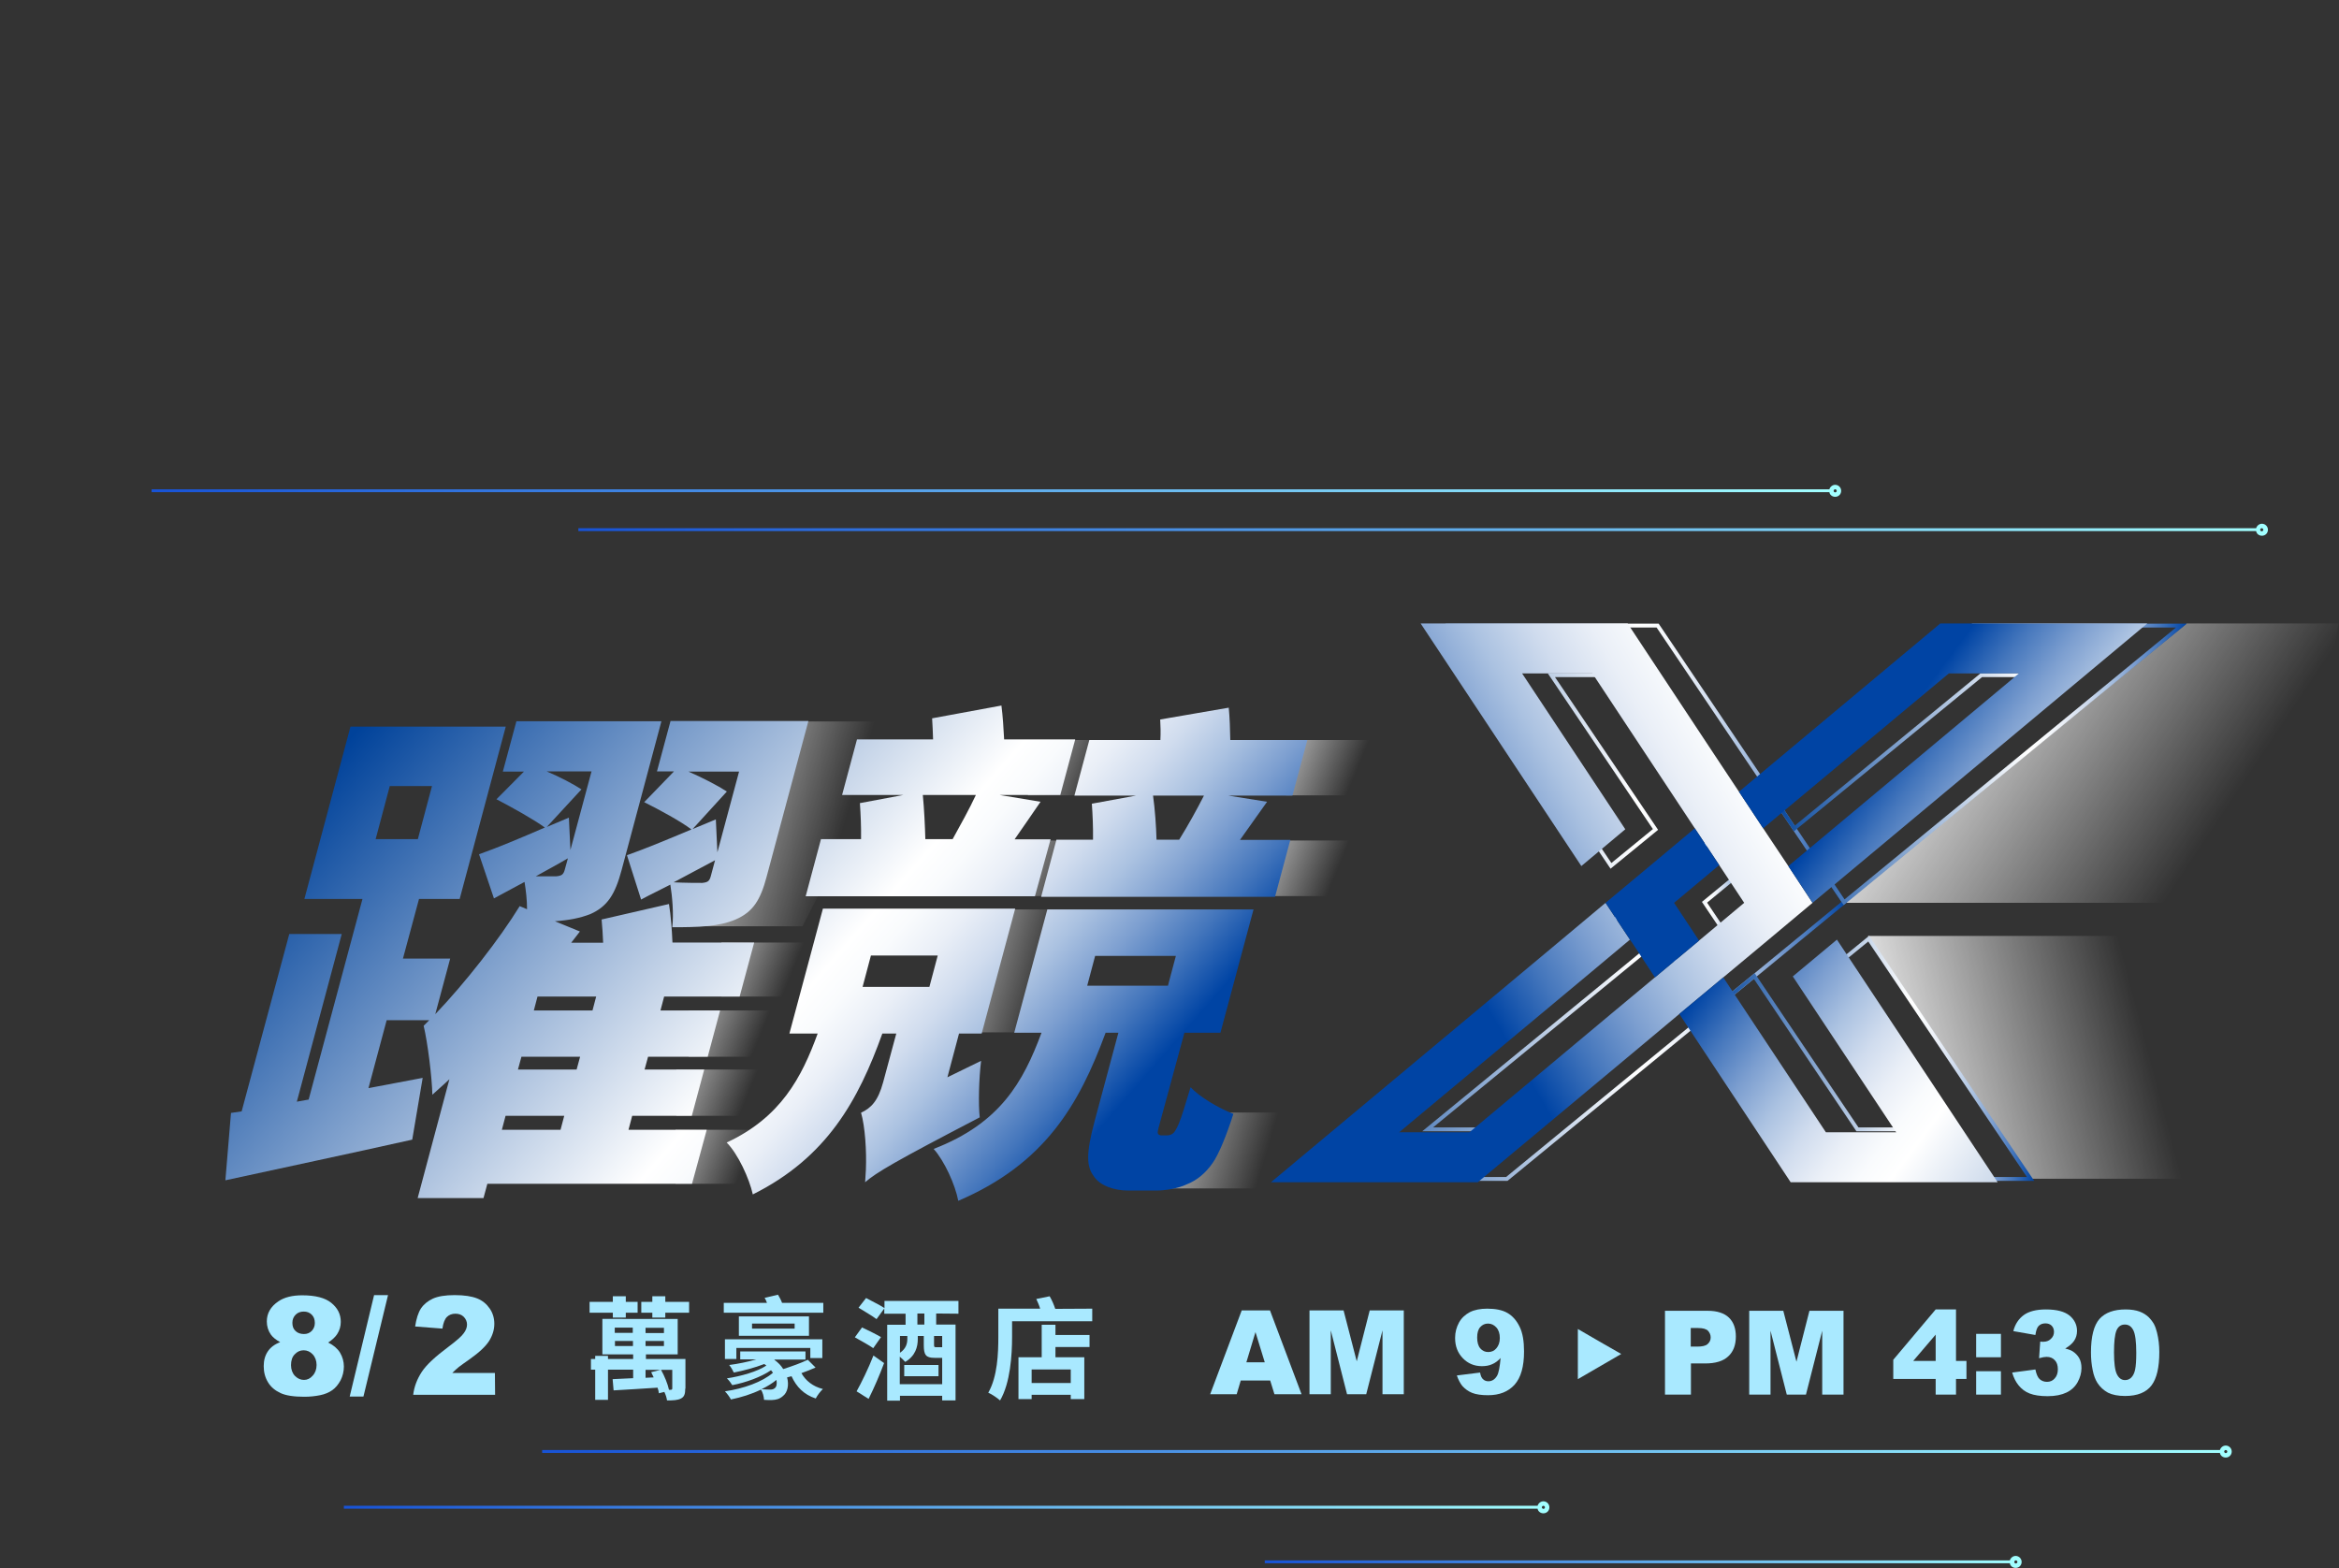 <?xml version="1.0" encoding="utf-8"?>
<!-- Generator: Adobe Illustrator 26.1.0, SVG Export Plug-In . SVG Version: 6.00 Build 0)  -->
<svg version="1.1" id="圖層_1" xmlns="http://www.w3.org/2000/svg" xmlns:xlink="http://www.w3.org/1999/xlink" x="0px" y="0px"
	 viewBox="0 0 1208 810" style="enable-background:new 0 0 1208 810;" xml:space="preserve">
<rect x="0" y="0" width="1208" height="810" fill="#333333" stroke="none"/>
<style type="text/css">
	.st0{fill:#A9E9FF;}
	.st1{fill:url(#SVGID_1_);}
	.st2{fill:url(#SVGID_00000056425514632074259590000015898122350967240105_);}
	.st3{fill:url(#SVGID_00000176747797646310489090000009122020764535435917_);}
	.st4{fill:url(#SVGID_00000018918454971748295040000008366819274513313169_);}
	.st5{fill:url(#SVGID_00000119803440029950844150000001605610883344758439_);}
	.st6{fill:url(#SVGID_00000047771274244714661680000005110238387987428770_);}
	.st7{fill:url(#SVGID_00000106868677395293770730000000927291172558511496_);}
	.st8{fill:url(#SVGID_00000010284874258188708340000004504399888902184596_);}
	.st9{fill:url(#SVGID_00000139986276653617486340000002325356524650859929_);}
	.st10{fill:url(#SVGID_00000114795831862439201180000015923753818264884415_);}
	.st11{fill:url(#SVGID_00000149377860461724822770000014947342517944004004_);}
	.st12{fill:url(#SVGID_00000131347902669022732630000017932466523007871114_);}
	.st13{fill:url(#SVGID_00000036946584308670580220000007359985743682215565_);}
	.st14{fill:url(#SVGID_00000079469739922205154250000016204692912584366215_);}
	.st15{fill:url(#SVGID_00000005254536968161384170000004429146830241676164_);}
	.st16{fill:url(#SVGID_00000178919960114472190510000008775623905861519247_);}
	.st17{fill:url(#SVGID_00000171714767060059968060000001092804312020161974_);}
	.st18{fill:url(#SVGID_00000001643850472846488490000007790066479887067818_);}
	.st19{fill:url(#SVGID_00000054965089775451315820000000077822315846618027_);}
	.st20{fill:url(#SVGID_00000016755565187146188480000011619047104256614323_);}
	.st21{fill:none;stroke:url(#SVGID_00000154423189473707147300000000265304142492750233_);stroke-width:2;stroke-miterlimit:10;}
	.st22{fill:none;stroke:url(#SVGID_00000060031874729876577050000000071548471944709304_);stroke-width:2;stroke-miterlimit:10;}
	.st23{fill:none;stroke:url(#SVGID_00000150061867851740052920000009967495207439589546_);stroke-width:2;stroke-miterlimit:10;}
	.st24{fill:none;stroke:url(#SVGID_00000093863157347689168320000007827367321613198256_);stroke-width:2;stroke-miterlimit:10;}
	.st25{fill-rule:evenodd;clip-rule:evenodd;fill:url(#SVGID_00000062154938305616336610000009490297785305314208_);}
	.st26{fill-rule:evenodd;clip-rule:evenodd;fill:url(#SVGID_00000065755306494293914430000009963811088310966951_);}
	.st27{fill-rule:evenodd;clip-rule:evenodd;fill:url(#SVGID_00000038410791915986250260000011911795091766639744_);}
	.st28{fill-rule:evenodd;clip-rule:evenodd;fill:url(#SVGID_00000170977139038488396570000008223587734607388323_);}
</style>
<path class="st0" d="M316.5,678h-12v-5.6h12v-2.9h6.7v2.9h6.1v5.6h-6.1v2.5h-6.7V678z M353.9,717.2c0,2.8-0.5,4.2-2.2,5.1
	c-1.7,0.9-4.1,1-7.2,1c-0.2-1.4-0.7-3-1.4-4.4l-2.8,0.7c-0.1-0.9-0.3-1.8-0.7-2.9c-8.2,0.6-16.6,1-22.7,1.4l-0.5-5.8
	c2.9-0.1,6.6-0.3,10.6-0.5v-4.4h-13V723h-6.6v-15.6h-2.2v-5.5h2.2v-1.6h6.6v1.6h13v-2.4h-15.9v-18.3H350v18.3h-16.4v2.4H354v15.3
	H353.9z M317.5,688.4h9.3v-2.7h-9.3V688.4z M326.9,695.2v-2.6h-9.3v2.6H326.9z M355.9,672.4v5.6h-12.3v2.5h-6.7V678h-5.7v-5.6h5.7
	v-2.9h6.7v2.9H355.9z M342.9,685.8h-9.5v2.7h9.5V685.8z M342.9,692.6h-9.5v2.6h9.5V692.6z M337.6,711.4c-0.4-0.9-0.9-1.8-1.3-2.7
	l4.8-1.2h-7.7v4.1L337.6,711.4z M346.4,717.8c0.6,0,0.8-0.2,0.8-0.8v-9.5h-5.8c1.8,3.2,3.5,7.4,4.1,10.3H346.4z"/>
<path class="st0" d="M425.2,672.9v5.1h-51.4v-5.1h22.3c-0.3-0.9-0.7-1.8-1.2-2.6l6.9-1.6c0.8,1.3,1.6,2.8,2.1,4.2H425.2z
	 M374.4,691.7h50.3v9.7h-6.2v-5.2h-38.2v5.7h-5.9V691.7z M421.2,706.3c-2.2,1-4.8,2-7.3,2.9c2.2,3.9,5.9,6.9,11.1,8.2
	c-1.3,1.2-2.9,3.3-3.7,4.9c-6.1-2-10-6-12.5-11.5l-2.3,0.6c1.1,4,0.2,7.8-2.1,9.6c-1.8,1.6-3.5,2-5.9,2.1c-1.1,0-2.5,0-3.9-0.1
	c-0.1-1.6-0.6-3.8-1.6-5.3c-4.7,2.3-10.1,4-15.5,5.1c-0.7-1.3-2-3.1-3.1-4.2c9.7-1.4,19.4-4.9,24.8-9.6c-0.3-0.4-0.6-0.9-1-1.3
	c-5.1,3.5-13.1,6.4-20,7.7c-0.6-1-1.8-2.6-2.8-3.5c7.3-1.1,15.7-3.5,20.4-6.6c-0.3-0.3-0.7-0.5-1.1-0.8c-4.9,1.9-10.6,3.4-15.7,4.4
	c-0.4-0.9-1.6-3-2.4-3.9c4.6-0.6,9.6-1.6,14-2.9h-8.3V698H416v4.2h-15.9l-0.2,0.1c2,1.4,3.6,3.1,4.6,4.8c4.4-1.4,9.4-3.2,12.7-4.8
	L421.2,706.3z M417.8,679.9v10h-36.2v-10H417.8z M410.4,683.6h-22v2.6h22V683.6z M401,712.7c-2.2,1.8-4.8,3.4-7.7,4.8
	c1.7,0.1,3.1,0.2,4.2,0.2s2-0.1,2.7-0.8C401,716.3,401.4,714.8,401,712.7z"/>
<path class="st0" d="M451,696.3c-2.1-1.5-6.5-3.9-9.5-5.6l3.7-5.1c3,1.4,7.5,3.6,9.8,5L451,696.3z M442.4,718.6
	c2.5-4.5,6.1-11.8,8.7-18.5l5.5,3.9c-2.3,6.2-5.2,12.9-8,18.5L442.4,718.6z M483.5,678.4v5.7h10v39.2h-6.9v-2.4h-21.8v2.5h-6.6
	v-39.2h9.5v-5.7h-11v-2.7l-4,5.5c-2.1-1.6-6.4-4.1-9.3-5.9l3.9-5c2.9,1.6,7.3,3.7,9.5,5.2v-3.7H495v6.6L483.5,678.4L483.5,678.4z
	 M486.6,714.9v-13.6h-4c-4.5,0-5.5-1.6-5.5-6.6V690H474v1.6c0,4-1.2,8.7-6.5,11.8c-0.6-0.7-1.7-1.8-2.8-2.7v14.2H486.6z M464.8,690
	v8.7c3.2-2.2,3.8-4.9,3.8-7.2V690H464.8z M484.7,705v5.8H467V705H484.7z M477.4,678.4h-3.6v5.7h3.6V678.4z M486.6,690h-4.2v4.6
	c0,1.2,0.2,1.2,1.2,1.2h2.5h0.5V690z"/>
<path class="st0" d="M564.1,675.9v6.5h-41.4v8.1c0,9.3-0.9,23.8-6.2,32.8c-1.3-1.2-4.4-3.3-6.1-4c4.8-8.3,5.2-20.5,5.2-28.9v-14.5
	h21.6c-0.5-1.7-1.3-3.5-2-5l6.9-1.4c1.2,2,2.2,4.4,2.9,6.5L564.1,675.9L564.1,675.9z M545.1,689.5h17.6v6.2h-17.6v5.3H560v21.6h-7
	v-2.2h-20.2v2.2H526V701h12v-16.8h7.1V689.5z M553,707.3h-20.2v7H553V707.3z"/>
<path class="st0" d="M144.7,693.2c-2.2-1.2-3.8-2.5-4.8-3.9c-1.4-2-2.1-4.3-2.1-6.8c0-4.2,2-7.7,6-10.4c3.1-2.1,7.2-3.1,12.3-3.1
	c6.8,0,11.8,1.3,15,3.9c3.2,2.6,4.9,5.8,4.9,9.8c0,2.3-0.6,4.4-1.9,6.4c-1,1.5-2.5,2.9-4.6,4.3c2.7,1.3,4.8,3.1,6.1,5.2
	c1.3,2.2,2,4.6,2,7.2c0,2.5-0.6,4.9-1.7,7.1c-1.2,2.2-2.6,3.9-4.3,5.1c-1.7,1.2-3.8,2.1-6.3,2.6s-5.2,0.8-8.1,0.8
	c-5.4,0-9.5-0.6-12.3-1.9c-2.8-1.3-5-3.1-6.5-5.6s-2.2-5.2-2.2-8.3c0-3,0.7-5.5,2.1-7.6C139.7,695.9,141.8,694.3,144.7,693.2z
	 M150.3,705.1c0,2.2,0.7,4.1,2,5.5c1.4,1.4,2.9,2.1,4.7,2.1c1.7,0,3.2-0.7,4.5-2.2c1.3-1.4,2-3.3,2-5.5s-0.7-4.1-2-5.5
	s-2.9-2.1-4.7-2.1s-3.3,0.7-4.6,2.1C150.9,700.8,150.3,702.7,150.3,705.1z M151,683.2c0,1.8,0.5,3.2,1.6,4.2
	c1.1,1.1,2.6,1.6,4.4,1.6c1.6,0,2.9-0.5,4-1.6c1-1.1,1.6-2.4,1.6-4.1c0-1.8-0.5-3.2-1.6-4.3s-2.5-1.6-4.1-1.6
	c-1.7,0-3.1,0.5-4.2,1.6C151.6,680.1,151,681.5,151,683.2z"/>
<path class="st0" d="M193.2,668.9h7.2l-12.7,52.4h-7.1L193.2,668.9z"/>
<path class="st0" d="M255.7,720.4h-42.3c0.5-4.2,2-8.1,4.4-11.8c2.4-3.7,7.1-8,13.8-13c4.1-3.1,6.8-5.4,7.9-7
	c1.2-1.6,1.7-3.1,1.7-4.5c0-1.5-0.6-2.9-1.7-4c-1.1-1.1-2.6-1.6-4.3-1.6c-1.8,0-3.3,0.6-4.4,1.7c-1.1,1.1-1.9,3.1-2.3,6l-14.1-1.1
	c0.6-4,1.6-7.1,3-9.3c1.5-2.2,3.6-3.9,6.2-5.1c2.7-1.2,6.4-1.8,11.2-1.8c5,0,8.8,0.6,11.6,1.7c2.8,1.1,4.9,2.9,6.5,5.2
	c1.6,2.3,2.4,5,2.4,7.9c0,3.1-0.9,6-2.7,8.9c-1.8,2.8-5.1,5.9-9.9,9.3c-2.8,2-4.7,3.3-5.7,4.1s-2.1,1.8-3.4,3.1h22L255.7,720.4
	L255.7,720.4z"/>
<path class="st0" d="M656,713h-15.2l-2.1,7.1H625l16.3-43.3h14.6l16.3,43.3h-14L656,713z M653.2,703.6l-4.8-15.6l-4.7,15.6H653.2z"
	/>
<path class="st0" d="M676.3,676.8h17.6l6.8,26.3l6.7-26.3H725v43.3h-11v-33l-8.4,33h-9.9l-8.4-33v33h-11V676.8z"/>
<path class="st0" d="M752.4,710.4l12-1.5c0.3,1.7,0.8,2.9,1.6,3.5c0.7,0.7,1.7,1,2.7,1c1.9,0,3.4-1,4.5-2.9c0.8-1.4,1.4-4.5,1.8-9.1
	c-1.4,1.5-2.9,2.6-4.4,3.2c-1.5,0.7-3.3,1-5.3,1c-3.9,0-7.2-1.4-9.8-4.1c-2.7-2.8-4-6.2-4-10.5c0-2.9,0.7-5.5,2-7.9
	c1.3-2.4,3.2-4.1,5.6-5.4c2.4-1.2,5.4-1.8,9-1.8c4.3,0,7.8,0.7,10.4,2.2s4.7,3.8,6.3,7.1c1.6,3.2,2.3,7.5,2.3,12.8
	c0,7.8-1.6,13.5-4.9,17.2c-3.3,3.6-7.8,5.4-13.7,5.4c-3.4,0-6.2-0.4-8.2-1.2c-2-0.8-3.6-2-5-3.5
	C754.2,714.6,753.2,712.7,752.4,710.4z M774.6,691.1c0-2.3-0.6-4.2-1.8-5.5c-1.2-1.3-2.6-2-4.3-2c-1.6,0-2.9,0.6-4,1.8
	c-1.1,1.2-1.6,3-1.6,5.4c0,2.4,0.5,4.3,1.6,5.6c1.1,1.3,2.5,1.9,4.1,1.9c1.7,0,3.1-0.6,4.2-1.9C773.9,695.1,774.6,693.4,774.6,691.1
	z"/>
<path class="st0" d="M859.8,677H882c4.8,0,8.5,1.2,10.9,3.5c2.4,2.3,3.6,5.6,3.6,9.8c0,4.4-1.3,7.8-3.9,10.2
	c-2.6,2.5-6.6,3.7-12,3.7h-7.3v16.1h-13.4V677H859.8z M873.2,695.5h3.3c2.6,0,4.4-0.4,5.4-1.3c1-0.9,1.6-2,1.6-3.4
	c0-1.4-0.5-2.5-1.4-3.5c-0.9-0.9-2.6-1.4-5.1-1.4h-3.8V695.5z"/>
<path class="st0" d="M903.4,677H921l6.8,26.3l6.7-26.3h17.6v43.3h-11v-33l-8.4,33h-9.9l-8.4-33v33h-11V677z"/>
<path class="st0" d="M999.7,712.2h-21.9v-9.9l21.9-26h10.5v26.6h5.4v9.3h-5.4v8.1h-10.5V712.2z M999.7,702.9v-13.6l-11.6,13.6H999.7
	z"/>
<path class="st0" d="M1020.6,688.9h12.8V701h-12.8V688.9z M1020.6,708.2h12.8v12.1h-12.8V708.2z"/>
<path class="st0" d="M1051.2,689.5l-11.4-2c0.9-3.6,2.8-6.4,5.4-8.3c2.6-1.9,6.5-2.9,11.4-2.9c5.7,0,9.7,1.1,12.3,3.2
	c2.5,2.1,3.8,4.8,3.8,7.9c0,1.9-0.5,3.6-1.5,5.1s-2.6,2.8-4.6,4c1.7,0.4,3,0.9,3.8,1.4c1.4,0.9,2.6,2.1,3.4,3.5
	c0.8,1.4,1.2,3.2,1.2,5.2c0,2.5-0.7,4.9-2,7.3c-1.3,2.3-3.2,4.1-5.7,5.3s-5.7,1.9-9.8,1.9c-3.9,0-7-0.5-9.3-1.4
	c-2.3-0.9-4.1-2.3-5.6-4.1c-1.5-1.8-2.6-4-3.4-6.7l12-1.6c0.5,2.4,1.2,4.1,2.2,5c1,0.9,2.3,1.4,3.8,1.4c1.6,0,3-0.6,4-1.8
	c1.1-1.2,1.6-2.8,1.6-4.7c0-2-0.5-3.6-1.6-4.7c-1-1.1-2.4-1.7-4.2-1.7c-0.9,0-2.2,0.2-3.9,0.7l0.6-8.6c0.7,0.1,1.2,0.1,1.6,0.1
	c1.6,0,2.9-0.5,3.9-1.5c1.1-1,1.6-2.2,1.6-3.6c0-1.3-0.4-2.4-1.2-3.2c-0.8-0.8-1.9-1.2-3.2-1.2c-1.4,0-2.6,0.4-3.5,1.3
	C1052,685.7,1051.5,687.4,1051.2,689.5z"/>
<path class="st0" d="M1079.9,698.5c0-8.2,1.5-14,4.4-17.3c3-3.3,7.5-4.9,13.5-4.9c2.9,0,5.3,0.4,7.2,1.1c1.9,0.7,3.4,1.7,4.6,2.8
	c1.2,1.2,2.1,2.4,2.8,3.6c0.7,1.3,1.2,2.8,1.6,4.4c0.8,3.2,1.2,6.6,1.2,10.1c0,7.9-1.3,13.6-4,17.2c-2.7,3.6-7.2,5.5-13.7,5.5
	c-3.6,0-6.6-0.6-8.8-1.7c-2.2-1.2-4.1-2.9-5.5-5.1c-1-1.6-1.9-3.8-2.4-6.5C1080.2,704.9,1079.9,701.8,1079.9,698.5z M1091.8,698.5
	c0,5.5,0.5,9.3,1.5,11.3s2.4,3,4.2,3c1.2,0,2.3-0.4,3.2-1.3c0.9-0.9,1.6-2.2,2-4.1c0.4-1.9,0.6-4.7,0.6-8.7c0-5.7-0.5-9.6-1.5-11.6
	s-2.4-3-4.4-3s-3.4,1-4.3,3C1092.2,689.3,1091.8,693,1091.8,698.5z"/>
<path class="st0" d="M814.9,699.3v-12.9l11.2,6.5l11.2,6.4l-11.2,6.5l-11.2,6.5V699.3z"/>
<linearGradient id="SVGID_1_" gradientUnits="userSpaceOnUse" x1="642.136" y1="435.362" x2="720.067" y2="403.456" gradientTransform="matrix(1 0 0 -1 0 812)">
	<stop  offset="6.365740e-03" style="stop-color:#FFFFFF"/>
	<stop  offset="0.74" style="stop-color:#FFFFFF;stop-opacity:0"/>
</linearGradient>
<path class="st1" d="M706.5,410.8h-42.4v-28.6h53.1L706.5,410.8z"/>
<linearGradient id="SVGID_00000123416692973970383830000003659036478269947278_" gradientUnits="userSpaceOnUse" x1="350.874" y1="331.015" x2="428.359" y2="299.291" gradientTransform="matrix(1 0 0 -1 0 812)">
	<stop  offset="6.365740e-03" style="stop-color:#FFFFFF"/>
	<stop  offset="0.74" style="stop-color:#FFFFFF;stop-opacity:0"/>
</linearGradient>
<path style="fill:url(#SVGID_00000123416692973970383830000003659036478269947278_);" d="M415,514.7h-42.4v-27.9h53.1L415,514.7z"/>
<linearGradient id="SVGID_00000065032169659491267840000003482488186788257716_" gradientUnits="userSpaceOnUse" x1="334.962" y1="297.51" x2="411.445" y2="266.197" gradientTransform="matrix(1 0 0 -1 0 812)">
	<stop  offset="6.365740e-03" style="stop-color:#FFFFFF"/>
	<stop  offset="0.74" style="stop-color:#FFFFFF;stop-opacity:0"/>
</linearGradient>
<path style="fill:url(#SVGID_00000065032169659491267840000003482488186788257716_);" d="M398.1,545.8h-42.4v-23.9h53.1L398.1,545.8
	z"/>
<linearGradient id="SVGID_00000022547306365148031890000001186409514243051176_" gradientUnits="userSpaceOnUse" x1="328.54" y1="267.02" x2="405.022" y2="235.707" gradientTransform="matrix(1 0 0 -1 0 812)">
	<stop  offset="6.365740e-03" style="stop-color:#FFFFFF"/>
	<stop  offset="0.74" style="stop-color:#FFFFFF;stop-opacity:0"/>
</linearGradient>
<path style="fill:url(#SVGID_00000022547306365148031890000001186409514243051176_);" d="M391.7,576.3h-42.4v-23.9h53.1L391.7,576.3
	z"/>
<linearGradient id="SVGID_00000051354123673462283710000018408869011321670049_" gradientUnits="userSpaceOnUse" x1="327.194" y1="234.308" x2="404.631" y2="202.603" gradientTransform="matrix(1 0 0 -1 0 812)">
	<stop  offset="6.365740e-03" style="stop-color:#FFFFFF"/>
	<stop  offset="0.74" style="stop-color:#FFFFFF;stop-opacity:0"/>
</linearGradient>
<path style="fill:url(#SVGID_00000051354123673462283710000018408869011321670049_);" d="M391.3,611.4h-42.4v-27.9H402L391.3,611.4z
	"/>
<linearGradient id="SVGID_00000109001982746988646310000014687976418324150150_" gradientUnits="userSpaceOnUse" x1="631.983" y1="383.435" x2="709.912" y2="351.529" gradientTransform="matrix(1 0 0 -1 0 812)">
	<stop  offset="6.365740e-03" style="stop-color:#FFFFFF"/>
	<stop  offset="0.74" style="stop-color:#FFFFFF;stop-opacity:0"/>
</linearGradient>
<path style="fill:url(#SVGID_00000109001982746988646310000014687976418324150150_);" d="M696.3,462.8H654v-28.7h53.1L696.3,462.8z"
	/>
<linearGradient id="SVGID_00000080897660272352746030000012170985411746393994_" gradientUnits="userSpaceOnUse" x1="508.87" y1="435.37" x2="586.798" y2="403.464" gradientTransform="matrix(1 0 0 -1 0 812)">
	<stop  offset="6.365740e-03" style="stop-color:#FFFFFF"/>
	<stop  offset="0.74" style="stop-color:#FFFFFF;stop-opacity:0"/>
</linearGradient>
<path style="fill:url(#SVGID_00000080897660272352746030000012170985411746393994_);" d="M573.2,410.8h-42.3v-28.6h53L573.2,410.8z"
	/>
<linearGradient id="SVGID_00000026879895906847732460000008425931752610619831_" gradientUnits="userSpaceOnUse" x1="498.708" y1="383.424" x2="576.637" y2="351.518" gradientTransform="matrix(1 0 0 -1 0 812)">
	<stop  offset="6.365740e-03" style="stop-color:#FFFFFF"/>
	<stop  offset="0.74" style="stop-color:#FFFFFF;stop-opacity:0"/>
</linearGradient>
<path style="fill:url(#SVGID_00000026879895906847732460000008425931752610619831_);" d="M563.1,462.8h-42.4v-28.7h53.1L563.1,462.8
	z"/>
<linearGradient id="SVGID_00000147196900901815568830000011480293061851687075_" gradientUnits="userSpaceOnUse" x1="943.85" y1="508.916" x2="1208.133" y2="332.728" gradientTransform="matrix(1 0 0 -1 0 812)">
	<stop  offset="0.174" style="stop-color:#FFFFFF"/>
	<stop  offset="0.74" style="stop-color:#FFFFFF;stop-opacity:0"/>
</linearGradient>
<path style="fill:url(#SVGID_00000147196900901815568830000011480293061851687075_);" d="M1183.5,466.3H953.1L1129.3,322h78.5
	L1183.5,466.3z"/>
<linearGradient id="SVGID_00000145045963361929633010000013662775385748237488_" gradientUnits="userSpaceOnUse" x1="915.95" y1="228.581" x2="1174.02" y2="296.91" gradientTransform="matrix(1 0 0 -1 0 812)">
	<stop  offset="0.174" style="stop-color:#FFFFFF"/>
	<stop  offset="0.74" style="stop-color:#FFFFFF;stop-opacity:0"/>
</linearGradient>
<path style="fill:url(#SVGID_00000145045963361929633010000013662775385748237488_);" d="M1149.1,608.8H1048l-83.3-125.4h208.7
	L1149.1,608.8z"/>
<linearGradient id="SVGID_00000173150983116991127260000002282890138875386287_" gradientUnits="userSpaceOnUse" x1="576.369" y1="235.883" x2="680.099" y2="204.997" gradientTransform="matrix(1 0 0 -1 0 812)">
	<stop  offset="6.365740e-03" style="stop-color:#FFFFFF"/>
	<stop  offset="0.74" style="stop-color:#FFFFFF;stop-opacity:0"/>
</linearGradient>
<path style="fill:url(#SVGID_00000173150983116991127260000002282890138875386287_);" d="M649.3,613.8h-48.6l13.6-39.2h59.2
	L649.3,613.8z"/>
<linearGradient id="SVGID_00000060015534457418488150000003049862003995646621_" gradientUnits="userSpaceOnUse" x1="465.493" y1="328.805" x2="566.012" y2="298.875" gradientTransform="matrix(1 0 0 -1 0 812)">
	<stop  offset="6.365740e-03" style="stop-color:#FFFFFF"/>
	<stop  offset="0.74" style="stop-color:#FFFFFF;stop-opacity:0"/>
</linearGradient>
<path style="fill:url(#SVGID_00000060015534457418488150000003049862003995646621_);" d="M539,533.2h-48.6l13.5-63.5h59.3L539,533.2
	z"/>
<linearGradient id="SVGID_00000013912156162579337120000016843882675692170382_" gradientUnits="userSpaceOnUse" x1="336.069" y1="409.644" x2="468.845" y2="370.11" gradientTransform="matrix(1 0 0 -1 0 812)">
	<stop  offset="6.365740e-03" style="stop-color:#FFFFFF"/>
	<stop  offset="0.74" style="stop-color:#FFFFFF;stop-opacity:0"/>
</linearGradient>
<path style="fill:url(#SVGID_00000013912156162579337120000016843882675692170382_);" d="M414.5,478.4h-55.6l50.6-105.8h59.2
	L414.5,478.4z"/>
<linearGradient id="SVGID_00000120519008767590513510000010912569844971641739_" gradientUnits="userSpaceOnUse" x1="273.532" y1="538.097" x2="593.719" y2="258.568" gradientTransform="matrix(1 0 0 -1 0 812)">
	<stop  offset="1.591440e-03" style="stop-color:#00429A"/>
	<stop  offset="0.621" style="stop-color:#FFFFFF"/>
	<stop  offset="0.658" style="stop-color:#F9FBFD"/>
	<stop  offset="0.705" style="stop-color:#EAEFF7"/>
	<stop  offset="0.758" style="stop-color:#D0DCEE"/>
	<stop  offset="0.814" style="stop-color:#ABC2E1"/>
	<stop  offset="0.873" style="stop-color:#7D9FD0"/>
	<stop  offset="0.935" style="stop-color:#4476BC"/>
	<stop  offset="0.999" style="stop-color:#0145A5"/>
	<stop  offset="1" style="stop-color:#0044A4"/>
</linearGradient>
<path style="fill:url(#SVGID_00000120519008767590513510000010912569844971641739_);" d="M506.7,547.9c-1.1,9-1.5,22.3-0.7,29.2
	c-43.8,22.8-53.3,28.4-59.2,33.5l0.4-6.4c0.4-9.6-0.4-22.3-2.5-29.5c5.2-2.4,8.8-6.1,11.4-15.7l6.8-25.2h-7.2
	c-12.4,34.5-28.6,64-66.9,83.1c-1.8-8.2-7.7-21-13.5-26.8c27.9-13,38.7-33.5,47-56.3h-14.6l17.3-64.5h99.3L507,533.8h-11.7l-6,22.6
	L506.7,547.9z M534.5,462.9H416.1l7.9-29.5h20.7c0.1-6.4-0.2-13-0.6-18.6l22.4-4.2h-31.6l7.7-28.7h39.3c-0.1-3.7-0.3-7.7-0.5-10.9
	l35.8-6.6c0.7,5.3,1.1,11.7,1.4,17.5h36.7l-7.7,28.7h-31.3l21.1,3.5c-4.8,6.9-9.2,13.5-13.4,19.4h18.6L534.5,462.9z M445.5,509.7
	H480l4.3-16.2h-34.5L445.5,509.7z M476.6,410.6c0.7,7.2,1.1,15.7,1.3,22.8H492c4.1-7.4,8.8-15.9,12-22.8H476.6z M602.9,586.4
	c0.8,0,1.9-0.3,2.6-0.8c0.9-0.5,1.8-1.9,3.2-5c1.4-3.2,3.6-10.4,6.2-19.1c4.5,5,14.6,10.9,22.1,13.8c-3.2,10.1-7.5,21-10.8,25.5
	c-3.5,5-7.9,8.8-13.3,10.9c-4.3,2.1-11.2,3.2-15.7,3.2h-14.6c-6.9,0-14.5-2.4-17.7-7.4c-3.7-5-4.2-11.2,0.5-28.7l12.2-45.4H571
	c-13.7,37.2-31.4,67.7-76.1,86.8c-1.5-8.2-7.2-20.7-12.7-26.8c34.4-13.3,46.2-34.5,55.7-60h-14.1l17.1-63.7h106.5l-17.1,63.7h-18.6
	L599.3,579c-0.9,3.2-1.4,5-1.4,6.1c0.3,0.8,0.7,1.3,1.8,1.3H602.9z M658.5,463.2H537.7l7.9-29.5h18.9c0.1-6.4-0.2-13-0.6-18.6
	l22.9-4.2h-31.9l7.7-28.7h36.7c0.2-3.7,0.1-7.4-0.1-10.6l35.4-6.1c0.5,5,0.7,11.2,0.8,16.7h39.8l-7.7,28.7h-33.2l20.1,3.2l-14,19.7
	h26L658.5,463.2z M561.5,509.1h41.7l4.1-15.4h-41.7L561.5,509.1z M595.5,410.9c1,7.2,1.6,15.7,1.8,22.8H609
	c4.6-7.4,9.3-15.9,12.8-22.8H595.5z"/>
<linearGradient id="SVGID_00000118363139583792545030000016562249478398627253_" gradientUnits="userSpaceOnUse" x1="163.13" y1="411.636" x2="483.318" y2="132.108" gradientTransform="matrix(1 0 0 -1 0 812)">
	<stop  offset="1.591440e-03" style="stop-color:#00429A"/>
	<stop  offset="0.621" style="stop-color:#FFFFFF"/>
	<stop  offset="0.658" style="stop-color:#F9FBFD"/>
	<stop  offset="0.705" style="stop-color:#EAEFF7"/>
	<stop  offset="0.758" style="stop-color:#D0DCEE"/>
	<stop  offset="0.814" style="stop-color:#ABC2E1"/>
	<stop  offset="0.873" style="stop-color:#7D9FD0"/>
	<stop  offset="0.935" style="stop-color:#4476BC"/>
	<stop  offset="0.999" style="stop-color:#0145A5"/>
	<stop  offset="1" style="stop-color:#0044A4"/>
</linearGradient>
<path style="fill:url(#SVGID_00000118363139583792545030000016562249478398627253_);" d="M357.4,611.4H251.7l-2,7.4h-34l16.4-61.4
	c-2.8,2.7-5.9,5.3-8.8,8c-0.2-9-2.4-26.8-4.5-35.6l2.9-2.9h-22l-9.4,35.1l28-5.3l-5.4,31.9c-33.1,7.4-68.5,14.9-96.5,21l2.9-34.8
	l5.5-0.8l24.6-91.6h27.1L153.3,569l6.1-1.1l27.8-103.6h-30l23.8-89h80.2l-23.8,89h-21l-8.3,30.8h24.4l-7.7,28.7
	c15.5-16.2,33.3-39,43.6-55.8l3.8,1.6c0-4.8-0.6-9.8-1.3-14.1l-15.8,8.5l-7.7-22.8c9.1-3.2,21.1-8.2,34-13.8
	c-5.8-4.2-16.9-10.4-25-14.6l14.2-14.3h-10.9l7-26h74.9l-20.6,77c-3.3,12.2-7.1,18.6-16.1,22.6c-5.4,2.1-11.2,3.2-18.3,3.7l12.9,5.3
	l-4.5,5.8h16.5c-0.2-4.2-0.4-8.2-0.8-12l34.8-8c1,6.1,1.5,13.3,1.8,19.9h42.2l-7.5,27.9h-39l-1.9,7.2h30.8l-6.4,23.9h-30.8l-1.8,6.6
	h30.8l-6.4,23.9h-30.8l-1.9,7.2H365L357.4,611.4z M194,433.4h21.8l7.3-27.4h-21.8L194,433.4z M259.2,583.5h30.3l1.9-7.2h-30.3
	L259.2,583.5z M299.6,545.8h-30.3l-1.8,6.6h30.3L299.6,545.8z M307.9,514.7h-30.3l-1.9,7.2H306L307.9,514.7z M293.3,443.3
	c-5.4,3.2-10.9,6.1-16.6,9.3h10.6c2.7-0.3,3.7-0.8,4.4-3.5L293.3,443.3z M282.3,398.4c6.9,2.9,13.9,6.6,18,9.3l-17.9,19.4l11.4-4.8
	l0.8,16.7l10.9-40.6H282.3z M323.8,441.7c9.1-3.2,20.7-8,33.3-13.3c-5.5-4.2-16.4-10.1-24.4-14.1l15.4-15.9h-8.8l7-26h71.2
	l-21.6,80.5c-3.2,12-7,18.1-16,22c-8.7,3.7-19.1,4-32.7,4c0.8-6.9,0-15.9-1-22c-5.2,2.7-10.1,5-15.1,7.7L323.8,441.7z M369.3,444.3
	c-7.1,3.7-14.3,7.7-21.4,11.4c5.8,0.3,12.7,0.3,14.8,0.3c2.7-0.3,3.7-0.8,4.4-3.5L369.3,444.3z M355.3,398.4
	c7.4,3.2,15.5,7.4,20.1,10.4l-17.7,19.4l12-5l0.8,17l11.2-41.7h-26.4V398.4z"/>
<linearGradient id="SVGID_00000003825770087896657040000007137334152835530410_" gradientUnits="userSpaceOnUse" x1="1152.6" y1="62.3" x2="280" y2="62.3" gradientTransform="matrix(1 0 0 -1 0 812)">
	<stop  offset="0" style="stop-color:#A2FFFF"/>
	<stop  offset="0.998" style="stop-color:#1853D6"/>
</linearGradient>
<path style="fill:url(#SVGID_00000003825770087896657040000007137334152835530410_);" d="M1149.5,750.5c0.4,0,0.8-0.3,0.8-0.8
	c0-0.4-0.4-0.8-0.8-0.8s-0.8,0.4-0.8,0.8C1148.7,750.1,1149.1,750.5,1149.5,750.5z M280,750.4v-1.5h866.5c0.4-1.3,1.6-2.3,3-2.3
	c1.7,0,3.1,1.4,3.1,3.1c0,1.8-1.4,3.1-3.1,3.1c-1.5,0-2.8-1-3-2.4H280z"/>
<linearGradient id="SVGID_00000173133217885464653250000014475642250634655935_" gradientUnits="userSpaceOnUse" x1="800.2" y1="33.5" x2="177.6" y2="33.5" gradientTransform="matrix(1 0 0 -1 0 812)">
	<stop  offset="0" style="stop-color:#A2FFFF"/>
	<stop  offset="0.998" style="stop-color:#1853D6"/>
</linearGradient>
<path style="fill:url(#SVGID_00000173133217885464653250000014475642250634655935_);" d="M797.1,779.3c0.4,0,0.8-0.3,0.8-0.8
	c0-0.4-0.4-0.8-0.8-0.8c-0.4,0-0.8,0.4-0.8,0.8S796.7,779.3,797.1,779.3z M177.6,779.2v-1.5h616.5c0.4-1.3,1.6-2.3,3-2.3
	c1.7,0,3.1,1.4,3.1,3.1c0,1.8-1.4,3.1-3.1,3.1c-1.5,0-2.8-1-3-2.4H177.6z"/>
<linearGradient id="SVGID_00000040549301650091556250000007853381014161256628_" gradientUnits="userSpaceOnUse" x1="1044.1" y1="5.3" x2="653.2" y2="5.3" gradientTransform="matrix(1 0 0 -1 0 812)">
	<stop  offset="0" style="stop-color:#A2FFFF"/>
	<stop  offset="0.998" style="stop-color:#1853D6"/>
</linearGradient>
<path style="fill:url(#SVGID_00000040549301650091556250000007853381014161256628_);" d="M1041.1,807.5c0.4,0,0.8-0.3,0.8-0.8
	c0-0.4-0.4-0.8-0.8-0.8s-0.8,0.4-0.8,0.8C1040.3,807.2,1040.7,807.5,1041.1,807.5z M653.2,807.4v-1.5H1038c0.4-1.3,1.6-2.3,3-2.3
	c1.7,0,3.1,1.4,3.1,3.1c0,1.8-1.4,3.1-3.1,3.1c-1.5,0-2.8-1-3-2.4H653.2z"/>
<linearGradient id="SVGID_00000048496106875558752310000003094903527032792478_" gradientUnits="userSpaceOnUse" x1="1171.3" y1="538.4" x2="298.7" y2="538.4" gradientTransform="matrix(1 0 0 -1 0 812)">
	<stop  offset="0" style="stop-color:#A2FFFF"/>
	<stop  offset="0.998" style="stop-color:#1853D6"/>
</linearGradient>
<path style="fill:url(#SVGID_00000048496106875558752310000003094903527032792478_);" d="M1168.1,274.4c0.4,0,0.8-0.3,0.8-0.8
	c0-0.4-0.4-0.8-0.8-0.8s-0.8,0.4-0.8,0.8C1167.3,274.1,1167.7,274.4,1168.1,274.4z M298.7,274.3v-1.5h866.5c0.4-1.3,1.6-2.3,3-2.3
	c1.7,0,3.1,1.4,3.1,3.1c0,1.8-1.4,3.1-3.1,3.1c-1.5,0-2.8-1-3-2.4H298.7z"/>
<linearGradient id="SVGID_00000137131174540955640460000004354342284925371052_" gradientUnits="userSpaceOnUse" x1="950.9" y1="558.5" x2="78.3" y2="558.5" gradientTransform="matrix(1 0 0 -1 0 812)">
	<stop  offset="0" style="stop-color:#A2FFFF"/>
	<stop  offset="0.998" style="stop-color:#1853D6"/>
</linearGradient>
<path style="fill:url(#SVGID_00000137131174540955640460000004354342284925371052_);" d="M947.8,254.3c0.4,0,0.8-0.3,0.8-0.8
	c0-0.4-0.4-0.8-0.8-0.8c-0.4,0-0.8,0.4-0.8,0.8C947,254,947.4,254.3,947.8,254.3z M78.3,254.2v-1.5h866.5c0.4-1.3,1.6-2.3,3-2.3
	c1.7,0,3.1,1.4,3.1,3.1c0,1.8-1.4,3.1-3.1,3.1c-1.5,0-2.8-1-3-2.4H78.3z"/>
<linearGradient id="SVGID_00000061471527475195506440000006135282857564958352_" gradientUnits="userSpaceOnUse" x1="667.703" y1="346" x2="953.739" y2="346" gradientTransform="matrix(1 0 0 -1 0 812)">
	<stop  offset="1.591440e-03" style="stop-color:#00429A"/>
	<stop  offset="0.621" style="stop-color:#FFFFFF"/>
	<stop  offset="0.658" style="stop-color:#F9FBFD"/>
	<stop  offset="0.705" style="stop-color:#EAEFF7"/>
	<stop  offset="0.758" style="stop-color:#D0DCEE"/>
	<stop  offset="0.814" style="stop-color:#ABC2E1"/>
	<stop  offset="0.873" style="stop-color:#7D9FD0"/>
	<stop  offset="0.935" style="stop-color:#4476BC"/>
	<stop  offset="0.999" style="stop-color:#0145A5"/>
	<stop  offset="1" style="stop-color:#0044A4"/>
</linearGradient>
<path style="fill:none;stroke:url(#SVGID_00000061471527475195506440000006135282857564958352_);stroke-width:2;stroke-miterlimit:10;" d="
	M929.5,484.8l22.9-18.8l-12.7-18.8l-13-19.3l-12.6-18.8l-12.7-18.8l-45.3-67.2H748.4L832,447.2l23-18.8l-53.8-79.7h36.6l40.7,60.4
	l12.6,18.8l12.7,18.8l13,19.3l-23.5,19.3l-22.9,18.8l-22.9,18.8l-73.7,60.4h-36.5l97.2-79.7l22.9-18.8L844.7,466l-22.9,18.8
	l-39.1,32.1l-112.2,92h107.7l81.9-67.2l22.9-18.8l23-18.8L929.5,484.8z"/>
<linearGradient id="SVGID_00000098934195508597967280000012495566953018381190_" gradientUnits="userSpaceOnUse" x1="881.661" y1="265.384" x2="1050.579" y2="265.384" gradientTransform="matrix(1 0 0 -1 0 812)">
	<stop  offset="1.591440e-03" style="stop-color:#00429A"/>
	<stop  offset="0.621" style="stop-color:#FFFFFF"/>
	<stop  offset="0.658" style="stop-color:#F9FBFD"/>
	<stop  offset="0.705" style="stop-color:#EAEFF7"/>
	<stop  offset="0.758" style="stop-color:#D0DCEE"/>
	<stop  offset="0.814" style="stop-color:#ABC2E1"/>
	<stop  offset="0.873" style="stop-color:#7D9FD0"/>
	<stop  offset="0.935" style="stop-color:#4476BC"/>
	<stop  offset="0.999" style="stop-color:#0145A5"/>
	<stop  offset="1" style="stop-color:#0044A4"/>
</linearGradient>
<path style="fill:none;stroke:url(#SVGID_00000098934195508597967280000012495566953018381190_);stroke-width:2;stroke-miterlimit:10;" d="
	M906,504.1l-23,18.8l58,86h107.7l-83.6-124.1l-23,18.8l53.8,79.7h-36.6L906,504.1z"/>
<linearGradient id="SVGID_00000136385301996096099570000017462269830869102777_" gradientUnits="userSpaceOnUse" x1="912.764" y1="417.215" x2="1129.396" y2="417.215" gradientTransform="matrix(1 0 0 -1 0 812)">
	<stop  offset="1.591440e-03" style="stop-color:#00429A"/>
	<stop  offset="0.621" style="stop-color:#FFFFFF"/>
	<stop  offset="0.658" style="stop-color:#F9FBFD"/>
	<stop  offset="0.705" style="stop-color:#EAEFF7"/>
	<stop  offset="0.758" style="stop-color:#D0DCEE"/>
	<stop  offset="0.814" style="stop-color:#ABC2E1"/>
	<stop  offset="0.873" style="stop-color:#7D9FD0"/>
	<stop  offset="0.935" style="stop-color:#4476BC"/>
	<stop  offset="0.999" style="stop-color:#0145A5"/>
	<stop  offset="1" style="stop-color:#0044A4"/>
</linearGradient>
<path style="fill:none;stroke:url(#SVGID_00000136385301996096099570000017462269830869102777_);stroke-width:2;stroke-miterlimit:10;" d="
	M939.7,447.2l12.7,18.8l174.2-142.9h-107.7l-104.8,86l12.6,18.8l96.6-79.2h36.5L939.7,447.2z"/>
<linearGradient id="SVGID_00000089566500221011320280000010382264780963257524_" gradientUnits="userSpaceOnUse" x1="843.361" y1="346" x2="905.138" y2="346" gradientTransform="matrix(1 0 0 -1 0 812)">
	<stop  offset="1.591440e-03" style="stop-color:#00429A"/>
	<stop  offset="0.621" style="stop-color:#FFFFFF"/>
	<stop  offset="0.658" style="stop-color:#F9FBFD"/>
	<stop  offset="0.705" style="stop-color:#EAEFF7"/>
	<stop  offset="0.758" style="stop-color:#D0DCEE"/>
	<stop  offset="0.814" style="stop-color:#ABC2E1"/>
	<stop  offset="0.873" style="stop-color:#7D9FD0"/>
	<stop  offset="0.935" style="stop-color:#4476BC"/>
	<stop  offset="0.999" style="stop-color:#0145A5"/>
	<stop  offset="1" style="stop-color:#0044A4"/>
</linearGradient>
<path style="fill:none;stroke:url(#SVGID_00000089566500221011320280000010382264780963257524_);stroke-width:2;stroke-miterlimit:10;" d="
	M857.4,484.8l1.3,2l11.7,17.3l22.9-18.8l-13-19.3l23.5-19.3l-12.7-18.8l-23.5,19.3L844.7,466L857.4,484.8z"/>
<linearGradient id="SVGID_00000183963384018430728180000012783448782940950972_" gradientUnits="userSpaceOnUse" x1="1166.181" y1="588.945" x2="739.679" y2="340.593" gradientTransform="matrix(1 0 0 -1 0 812)">
	<stop  offset="1.591440e-03" style="stop-color:#00429A"/>
	<stop  offset="0.621" style="stop-color:#FFFFFF"/>
	<stop  offset="0.658" style="stop-color:#F9FBFD"/>
	<stop  offset="0.705" style="stop-color:#EAEFF7"/>
	<stop  offset="0.758" style="stop-color:#D0DCEE"/>
	<stop  offset="0.814" style="stop-color:#ABC2E1"/>
	<stop  offset="0.873" style="stop-color:#7D9FD0"/>
	<stop  offset="0.935" style="stop-color:#4476BC"/>
	<stop  offset="0.999" style="stop-color:#0145A5"/>
	<stop  offset="1" style="stop-color:#0044A4"/>
</linearGradient>
<path style="fill-rule:evenodd;clip-rule:evenodd;fill:url(#SVGID_00000183963384018430728180000012783448782940950972_);" d="
	M913.4,485.3l22.7-19l-12.5-19l-13-19.5l-12.5-18.9l-12.6-19L840.6,322H733.7l83,125.3l22.7-19l-53.3-80.5h36.3l40.4,61.1l12.5,18.9
	l12.6,19l12.9,19.5l-23.3,19.5l-22.8,19L832,523.7l-73.1,61.1h-36.3l96.5-80.5l22.7-19l-12.6-19l-22.7,19l-38.8,32.4l-111.3,92.9
	h106.8l81.4-67.9l22.7-19l22.7-18.9L913.4,485.3z"/>
<linearGradient id="SVGID_00000108995102424563950590000017932042850255699862_" gradientUnits="userSpaceOnUse" x1="1171.945" y1="88.592" x2="881.691" y2="305.124" gradientTransform="matrix(1 0 0 -1 0 812)">
	<stop  offset="1.591440e-03" style="stop-color:#00429A"/>
	<stop  offset="0.621" style="stop-color:#FFFFFF"/>
	<stop  offset="0.658" style="stop-color:#F9FBFD"/>
	<stop  offset="0.705" style="stop-color:#EAEFF7"/>
	<stop  offset="0.758" style="stop-color:#D0DCEE"/>
	<stop  offset="0.814" style="stop-color:#ABC2E1"/>
	<stop  offset="0.873" style="stop-color:#7D9FD0"/>
	<stop  offset="0.935" style="stop-color:#4476BC"/>
	<stop  offset="0.999" style="stop-color:#0145A5"/>
	<stop  offset="1" style="stop-color:#0044A4"/>
</linearGradient>
<path style="fill-rule:evenodd;clip-rule:evenodd;fill:url(#SVGID_00000108995102424563950590000017932042850255699862_);" d="
	M890,504.8l-22.7,18.9l57.5,86.9h106.9l-83-125.3l-22.8,19l53.4,80.5H943L890,504.8z"/>
<linearGradient id="SVGID_00000148662670617479678720000017640369638115128229_" gradientUnits="userSpaceOnUse" x1="1276.341" y1="228.524" x2="986.081" y2="445.055" gradientTransform="matrix(1 0 0 -1 0 812)">
	<stop  offset="1.591440e-03" style="stop-color:#00429A"/>
	<stop  offset="0.621" style="stop-color:#FFFFFF"/>
	<stop  offset="0.658" style="stop-color:#F9FBFD"/>
	<stop  offset="0.705" style="stop-color:#EAEFF7"/>
	<stop  offset="0.758" style="stop-color:#D0DCEE"/>
	<stop  offset="0.814" style="stop-color:#ABC2E1"/>
	<stop  offset="0.873" style="stop-color:#7D9FD0"/>
	<stop  offset="0.935" style="stop-color:#4476BC"/>
	<stop  offset="0.999" style="stop-color:#0145A5"/>
	<stop  offset="1" style="stop-color:#0044A4"/>
</linearGradient>
<path style="fill-rule:evenodd;clip-rule:evenodd;fill:url(#SVGID_00000148662670617479678720000017640369638115128229_);" d="
	M923.6,447.3l12.5,19L1109,322h-106.9l-104,86.9l12.5,18.9l95.9-80h36.2L923.6,447.3z"/>
<linearGradient id="SVGID_00000091014626023636027600000002767322325863497392_" gradientUnits="userSpaceOnUse" x1="1185.432" y1="106.659" x2="895.171" y2="323.192" gradientTransform="matrix(1 0 0 -1 0 812)">
	<stop  offset="1.591440e-03" style="stop-color:#00429A"/>
	<stop  offset="0.621" style="stop-color:#FFFFFF"/>
	<stop  offset="0.658" style="stop-color:#F9FBFD"/>
	<stop  offset="0.705" style="stop-color:#EAEFF7"/>
	<stop  offset="0.758" style="stop-color:#D0DCEE"/>
	<stop  offset="0.814" style="stop-color:#ABC2E1"/>
	<stop  offset="0.873" style="stop-color:#7D9FD0"/>
	<stop  offset="0.935" style="stop-color:#4476BC"/>
	<stop  offset="0.999" style="stop-color:#0145A5"/>
	<stop  offset="1" style="stop-color:#0044A4"/>
</linearGradient>
<path style="fill-rule:evenodd;clip-rule:evenodd;fill:url(#SVGID_00000091014626023636027600000002767322325863497392_);" d="
	M841.8,485.3l1.4,2l11.5,17.5l22.8-19l-12.9-19.5l23.3-19.5l-12.6-19L852,447.3l-22.8,19L841.8,485.3z"/>
</svg>
